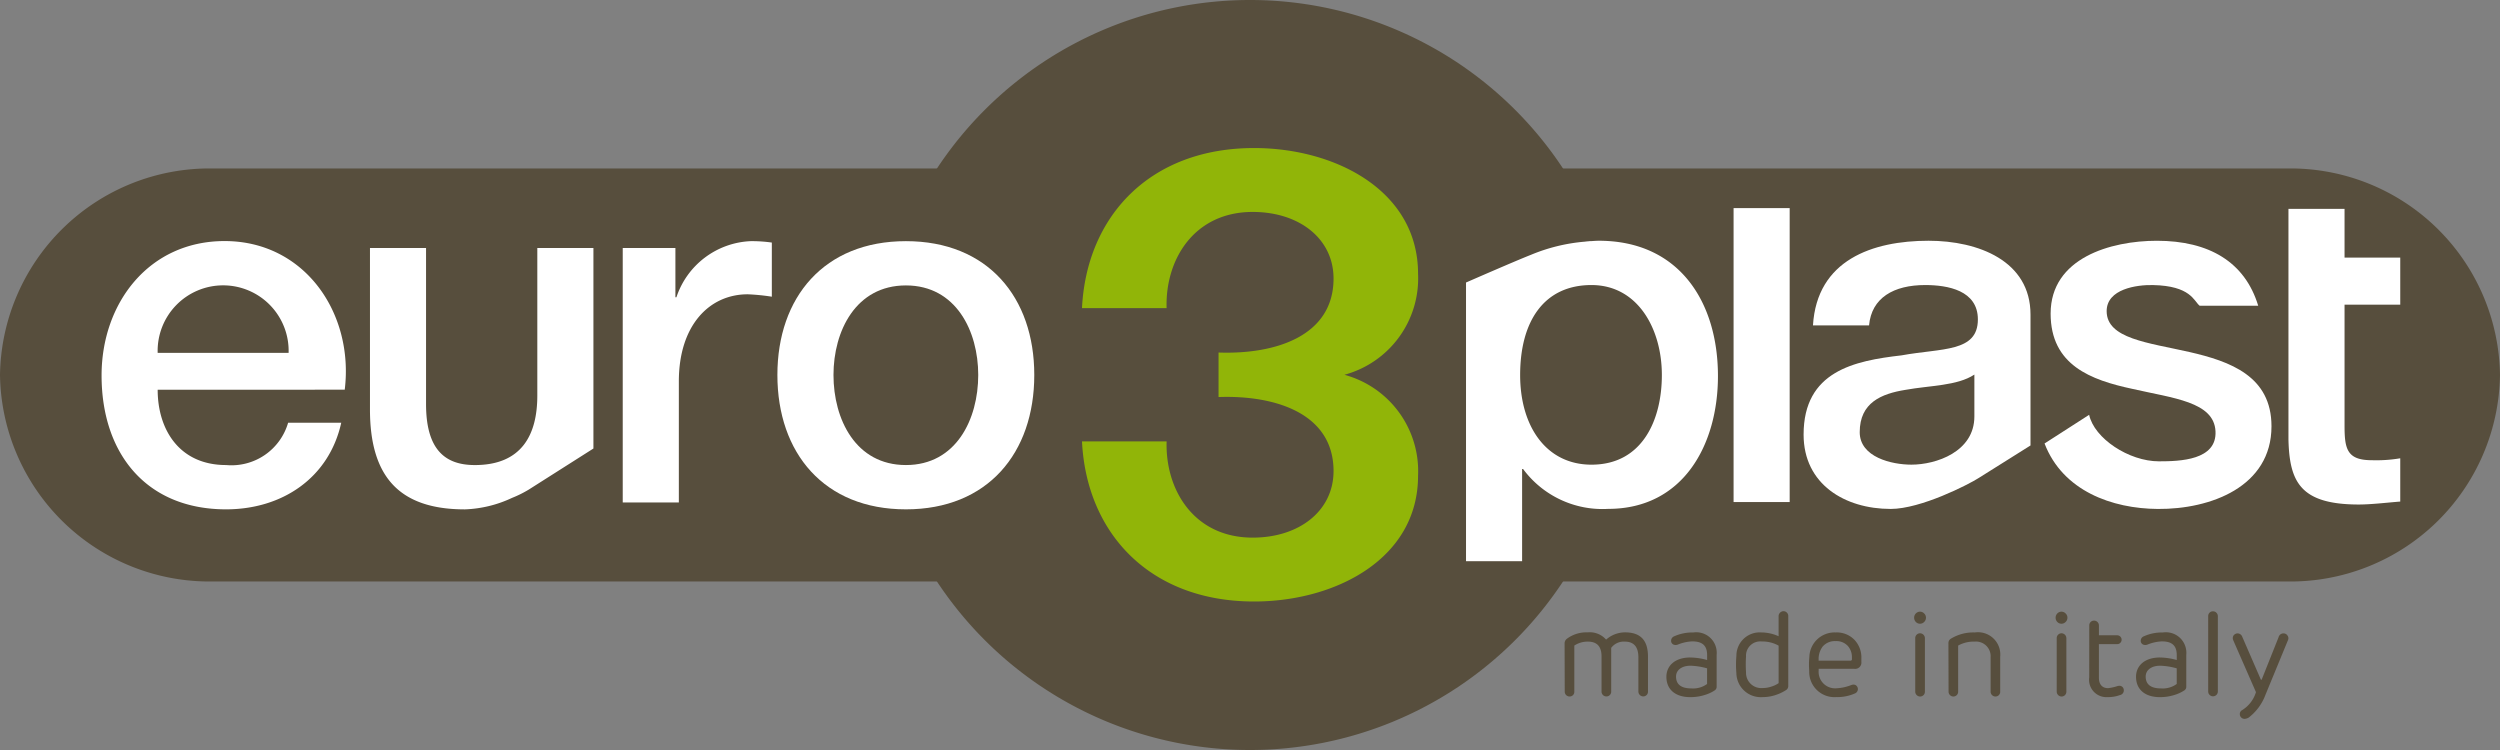 <svg id="Raggruppa_184" data-name="Raggruppa 184" xmlns="http://www.w3.org/2000/svg" xmlns:xlink="http://www.w3.org/1999/xlink" width="160" height="48" viewBox="0 0 160 48">
  <rect x="0" y="0" width="160" height="48" fill="#808080" stroke="none"/>
  <defs>
    <clipPath id="clip-path">
      <rect id="Rettangolo_4" data-name="Rettangolo 4" width="160" height="47.999" fill="none"/>
    </clipPath>
  </defs>
  <g id="Raggruppa_1" data-name="Raggruppa 1" clip-path="url(#clip-path)">
    <path id="Tracciato_1" data-name="Tracciato 1" d="M157.133,24a24,24,0,1,1-24-24,24,24,0,0,1,24,24" transform="translate(-53.134 0)" fill="#574e3d"/>
    <path id="Tracciato_2" data-name="Tracciato 2" d="M160,34.23a13.413,13.413,0,0,1-13.6,13.216H13.6A13.413,13.413,0,0,1,0,34.23,13.415,13.415,0,0,1,13.6,21.013H146.4A13.415,13.415,0,0,1,160,34.23" transform="translate(0 -10.231)" fill="#574e3d"/>
    <path id="Tracciato_3" data-name="Tracciato 3" d="M257.863,41.168c.325,1.51,2.544,2.977,4.465,2.977,1.355,0,3.718-.071,3.622-1.929-.1-1.887-2.709-2.108-5.321-2.708-2.648-.568-5.231-1.511-5.231-4.819,0-3.557,3.843-4.66,6.8-4.66,3.339,0,5.634,1.356,6.485,4.156h-3.751c-.37-.3-.562-1.272-2.986-1.321-1.041-.024-2.962.25-2.962,1.668,0,1.765,2.647,2.015,5.291,2.615,2.614.6,5.258,1.542,5.258,4.755,0,3.872-3.9,5.317-7.273,5.291-2.922-.02-6.08-1.145-7.251-4.19Z" transform="translate(-124.158 -14.62)" fill="#fff"/>
    <path id="Tracciato_4" data-name="Tracciato 4" d="M236.166,45.207c-.674.432-3.717,1.985-5.638,1.985-2.929,0-5.576-1.575-5.576-4.758,0-4.062,3.244-4.723,6.269-5.071,2.583-.471,4.885-.187,4.885-2.3,0-1.859-1.925-2.2-3.375-2.2-2.014,0-3.432.817-3.589,2.582h-3.59c.252-4.188,3.81-5.417,7.4-5.417,3.183,0,6.522,1.288,6.522,4.722v8.38Zm-.284-6.614c-1.1.726-2.836.692-4.409.977-1.546.25-2.929.818-2.929,2.709,0,1.6,2.046,2.079,3.309,2.079,1.573,0,4.029-.82,4.029-3.086Z" transform="translate(-109.522 -14.62)" fill="#fff"/>
    <path id="Tracciato_5" data-name="Tracciato 5" d="M292.58,32.181V29.166h-3.565V26.048l-3.59,0V40.811c.066,2.71.757,4.159,4.506,4.159.788,0,1.862-.129,2.649-.189v-2.77a9.132,9.132,0,0,1-1.829.123c-1.606,0-1.736-.756-1.736-2.236V32.181Z" transform="translate(-138.964 -12.681)" fill="#fff"/>
    <rect id="Rettangolo_3" data-name="Rettangolo 3" width="3.59" height="18.812" transform="translate(110.949 13.319)" fill="#fff"/>
    <path id="Tracciato_6" data-name="Tracciato 6" d="M16.259,39.589c0,2.549,1.388,4.818,4.38,4.818a3.772,3.772,0,0,0,3.969-2.71h3.4c-.787,3.559-3.808,5.545-7.37,5.545-5.1,0-7.969-3.561-7.969-8.57,0-4.628,3.025-8.6,7.875-8.6,5.135,0,8.284,4.629,7.687,9.512Zm8.38-2.361a4.192,4.192,0,1,0-8.38,0Z" transform="translate(-6.168 -14.644)" fill="#fff"/>
    <path id="Tracciato_7" data-name="Tracciato 7" d="M96.96,38.642c0-4.975,2.993-8.564,8.225-8.564s8.216,3.589,8.216,8.564c0,5.008-2.992,8.6-8.216,8.6s-8.225-3.592-8.225-8.6m12.854,0c0-2.8-1.418-5.731-4.629-5.731s-4.635,2.927-4.635,5.731c0,2.834,1.419,5.765,4.635,5.765s4.629-2.932,4.629-5.765" transform="translate(-47.207 -14.644)" fill="#fff"/>
    <path id="Tracciato_8" data-name="Tracciato 8" d="M60.445,43.767V30.936H56.854v9.448c0,2.519-1.01,4.442-4,4.442-1.955,0-3.121-1.043-3.121-3.906V30.936H46.144V41.268c0,4.25,1.825,6.394,6.076,6.394a7.7,7.7,0,0,0,3.02-.737,7.206,7.206,0,0,0,1.076-.535Z" transform="translate(-22.466 -15.062)" fill="#fff"/>
    <path id="Tracciato_9" data-name="Tracciato 9" d="M85.86,30.078a5.244,5.244,0,0,0-4.754,3.589h-.065V30.518H77.67V46.8h3.591V39.054c0-3.592,1.951-5.575,4.409-5.575a13.374,13.374,0,0,1,1.542.154V30.168a8.987,8.987,0,0,0-1.353-.09" transform="translate(-37.815 -14.644)" fill="#fff"/>
    <path id="Tracciato_10" data-name="Tracciato 10" d="M191.351,30.028c-.18,0-.358.015-.537.028l.011-.009-.14.015c-.081.005-.159.015-.241.025A11.409,11.409,0,0,0,187,30.93c-1,.392-4.152,1.771-4.152,1.771V50.536h3.59v-5.9h.062a6.322,6.322,0,0,0,5.447,2.552c4.82,0,7.025-4.127,7.025-8.5,0-4.755-2.49-8.66-7.622-8.66m-.473,14.331c-2.9,0-4.565-2.457-4.565-5.736,0-3.461,1.541-5.76,4.565-5.76,2.961,0,4.505,2.8,4.505,5.76,0,2.839-1.227,5.736-4.505,5.736" transform="translate(-89.023 -14.62)" fill="#fff"/>
    <path id="Tracciato_11" data-name="Tracciato 11" d="M151.757,32.98v-.008a6.391,6.391,0,0,0,4.7-6.459c0-5.337-5.313-8.048-10.492-8.048-6.693,0-10.73,4.391-11.016,10.245h5.415c-.1-3.1,1.756-6.156,5.508-6.156,2.993,0,5.176,1.722,5.176,4.262,0,3.7-3.752,4.864-7.36,4.736V34.4c3.608-.128,7.36,1.033,7.36,4.737,0,2.537-2.183,4.261-5.176,4.261-3.752,0-5.6-3.056-5.508-6.157h-5.415c.286,5.855,4.323,10.245,11.016,10.245,5.179,0,10.492-2.712,10.492-8.049a6.39,6.39,0,0,0-4.7-6.457" transform="translate(-65.701 -8.99)" fill="#91b508"/>
    <path id="Tracciato_12" data-name="Tracciato 12" d="M195.144,79.576a.371.371,0,0,1,.16-.3,2.093,2.093,0,0,1,1.321-.4,1.386,1.386,0,0,1,1.176.465,1.833,1.833,0,0,1,1.206-.465c1.017,0,1.474.526,1.474,1.557v2.221a.3.3,0,0,1-.3.321.312.312,0,0,1-.314-.321V80.477q0-1.009-.87-1.008a1,1,0,0,0-.87.4v2.787a.305.305,0,0,1-.306.321.311.311,0,0,1-.313-.321V80.408q0-.938-.87-.939a1.533,1.533,0,0,0-.871.252v2.939a.3.3,0,0,1-.3.321.311.311,0,0,1-.314-.321Z" transform="translate(-95.01 -38.405)" fill="#574e3d"/>
    <path id="Tracciato_13" data-name="Tracciato 13" d="M209.381,80.485a4.161,4.161,0,0,1,1.069.161v-.314c0-.611-.305-.878-.955-.878a2.75,2.75,0,0,0-.909.2.386.386,0,0,1-.161.031.334.334,0,0,1-.152-.039.259.259,0,0,1-.129-.229.308.308,0,0,1,.2-.289,2.806,2.806,0,0,1,1.215-.244,1.312,1.312,0,0,1,1.5,1.426v2.032a.276.276,0,0,1-.13.251,2.341,2.341,0,0,1-.634.291,3.008,3.008,0,0,1-.924.138c-.978,0-1.528-.512-1.528-1.3,0-.711.55-1.238,1.535-1.238m.061,1.979a1.511,1.511,0,0,0,1.008-.284v-1a4.354,4.354,0,0,0-1.062-.168c-.541,0-.924.267-.924.695,0,.5.329.757.977.757" transform="translate(-101.194 -38.405)" fill="#574e3d"/>
    <path id="Tracciato_14" data-name="Tracciato 14" d="M216.55,79.11a1.493,1.493,0,0,1,1.6-1.519,2.719,2.719,0,0,1,1.1.244V76.552a.321.321,0,0,1,.306-.321.307.307,0,0,1,.313.321V81.02a.3.3,0,0,1-.13.252,2.821,2.821,0,0,1-.626.306,2.626,2.626,0,0,1-.878.152,1.565,1.565,0,0,1-1.687-1.541,6.293,6.293,0,0,1,0-1.078m1.695,2.039a1.766,1.766,0,0,0,.565-.1,1.562,1.562,0,0,0,.443-.214v-2.4a2.13,2.13,0,0,0-1.077-.266.912.912,0,0,0-1.008.97,7.376,7.376,0,0,0,0,1,.976.976,0,0,0,1.077,1.008" transform="translate(-105.42 -37.115)" fill="#574e3d"/>
    <path id="Tracciato_15" data-name="Tracciato 15" d="M225.624,80.928a4.333,4.333,0,0,1,.023-.466,1.616,1.616,0,0,1,1.688-1.58,1.569,1.569,0,0,1,1.192.465,1.636,1.636,0,0,1,.45,1.191v.229a.4.4,0,0,1-.45.443h-2.284v.122a1.055,1.055,0,0,0,1.138,1.123,2.941,2.941,0,0,0,.931-.2.492.492,0,0,1,.161-.037.292.292,0,0,1,.152.045.3.3,0,0,1,.129.237.305.305,0,0,1-.167.275,2.8,2.8,0,0,1-1.215.244,1.616,1.616,0,0,1-1.733-1.642c-.008-.161-.016-.313-.016-.451m.618-.237h2.031a.09.09,0,0,0,.1-.091v-.1a1.086,1.086,0,0,0-.252-.741.99.99,0,0,0-.778-.321,1.039,1.039,0,0,0-.833.337,1.308,1.308,0,0,0-.267.854Z" transform="translate(-109.849 -38.405)" fill="#574e3d"/>
    <path id="Tracciato_16" data-name="Tracciato 16" d="M238.847,76.406a.369.369,0,0,1,.535,0,.377.377,0,0,1,0,.542.37.37,0,0,1-.535,0,.392.392,0,0,1,0-.542m-.038,1.589a.31.31,0,0,1,.307-.321.316.316,0,0,1,.312.321V81.4a.306.306,0,0,1-.312.321.315.315,0,0,1-.307-.321Z" transform="translate(-116.234 -37.144)" fill="#574e3d"/>
    <path id="Tracciato_17" data-name="Tracciato 17" d="M243.016,79.569a.326.326,0,0,1,.137-.274,2.748,2.748,0,0,1,1.55-.412,1.429,1.429,0,0,1,1.627,1.557v2.222a.3.3,0,0,1-.3.321.311.311,0,0,1-.314-.321V80.47a.936.936,0,0,0-1.023-1,2.035,2.035,0,0,0-1.054.252v2.94a.305.305,0,0,1-.3.321.311.311,0,0,1-.314-.321Z" transform="translate(-118.317 -38.406)" fill="#574e3d"/>
    <path id="Tracciato_18" data-name="Tracciato 18" d="M256.491,76.406a.368.368,0,0,1,.534,0,.377.377,0,0,1,0,.542.369.369,0,0,1-.534,0,.392.392,0,0,1,0-.542m-.038,1.589a.31.31,0,0,1,.306-.321.316.316,0,0,1,.313.321V81.4a.306.306,0,0,1-.312.321.315.315,0,0,1-.306-.321Z" transform="translate(-124.824 -37.144)" fill="#574e3d"/>
    <path id="Tracciato_19" data-name="Tracciato 19" d="M260.583,77.72a.3.3,0,0,1,.306-.312.309.309,0,0,1,.312.312v.627h1.153a.283.283,0,1,1,0,.565H261.2v2.154c0,.4.191.664.589.664a3,3,0,0,0,.61-.137.587.587,0,0,1,.115-.015.277.277,0,0,1,.175.06.3.3,0,0,1,.106.236.306.306,0,0,1-.252.3,2.227,2.227,0,0,1-.787.13,1.112,1.112,0,0,1-1.176-1.26Z" transform="translate(-126.87 -37.688)" fill="#574e3d"/>
    <path id="Tracciato_20" data-name="Tracciato 20" d="M267.954,80.485a4.159,4.159,0,0,1,1.069.161v-.314c0-.611-.305-.878-.953-.878a2.753,2.753,0,0,0-.91.2.382.382,0,0,1-.159.031.336.336,0,0,1-.153-.039.259.259,0,0,1-.13-.229.308.308,0,0,1,.2-.289,2.8,2.8,0,0,1,1.215-.244,1.312,1.312,0,0,1,1.5,1.426v2.032a.276.276,0,0,1-.13.251,2.337,2.337,0,0,1-.634.291,3.008,3.008,0,0,1-.924.138c-.977,0-1.528-.512-1.528-1.3,0-.711.551-1.238,1.535-1.238m.061,1.979a1.511,1.511,0,0,0,1.008-.284v-1a4.359,4.359,0,0,0-1.061-.168c-.542,0-.925.267-.925.695,0,.5.328.757.978.757" transform="translate(-129.711 -38.405)" fill="#574e3d"/>
    <path id="Tracciato_21" data-name="Tracciato 21" d="M275.414,76.56a.3.3,0,0,1,.306-.313.31.31,0,0,1,.312.313v4.818a.309.309,0,1,1-.618,0Z" transform="translate(-134.09 -37.123)" fill="#574e3d"/>
    <path id="Tracciato_22" data-name="Tracciato 22" d="M278.513,79.443a.357.357,0,0,1-.031-.139.293.293,0,0,1,.054-.175A.321.321,0,0,1,278.8,79a.325.325,0,0,1,.29.221l1.184,2.727c.023.029.038.029.062,0l1.076-2.7A.321.321,0,0,1,281.72,79a.294.294,0,0,1,.267.145.272.272,0,0,1,.054.16.3.3,0,0,1-.031.139l-1.435,3.483a3.271,3.271,0,0,1-1.061,1.45.548.548,0,0,1-.275.093.3.3,0,0,1-.306-.291.28.28,0,0,1,.146-.267,2.04,2.04,0,0,0,.886-1.153Z" transform="translate(-135.584 -38.463)" fill="#574e3d"/>
  </g>
</svg>
